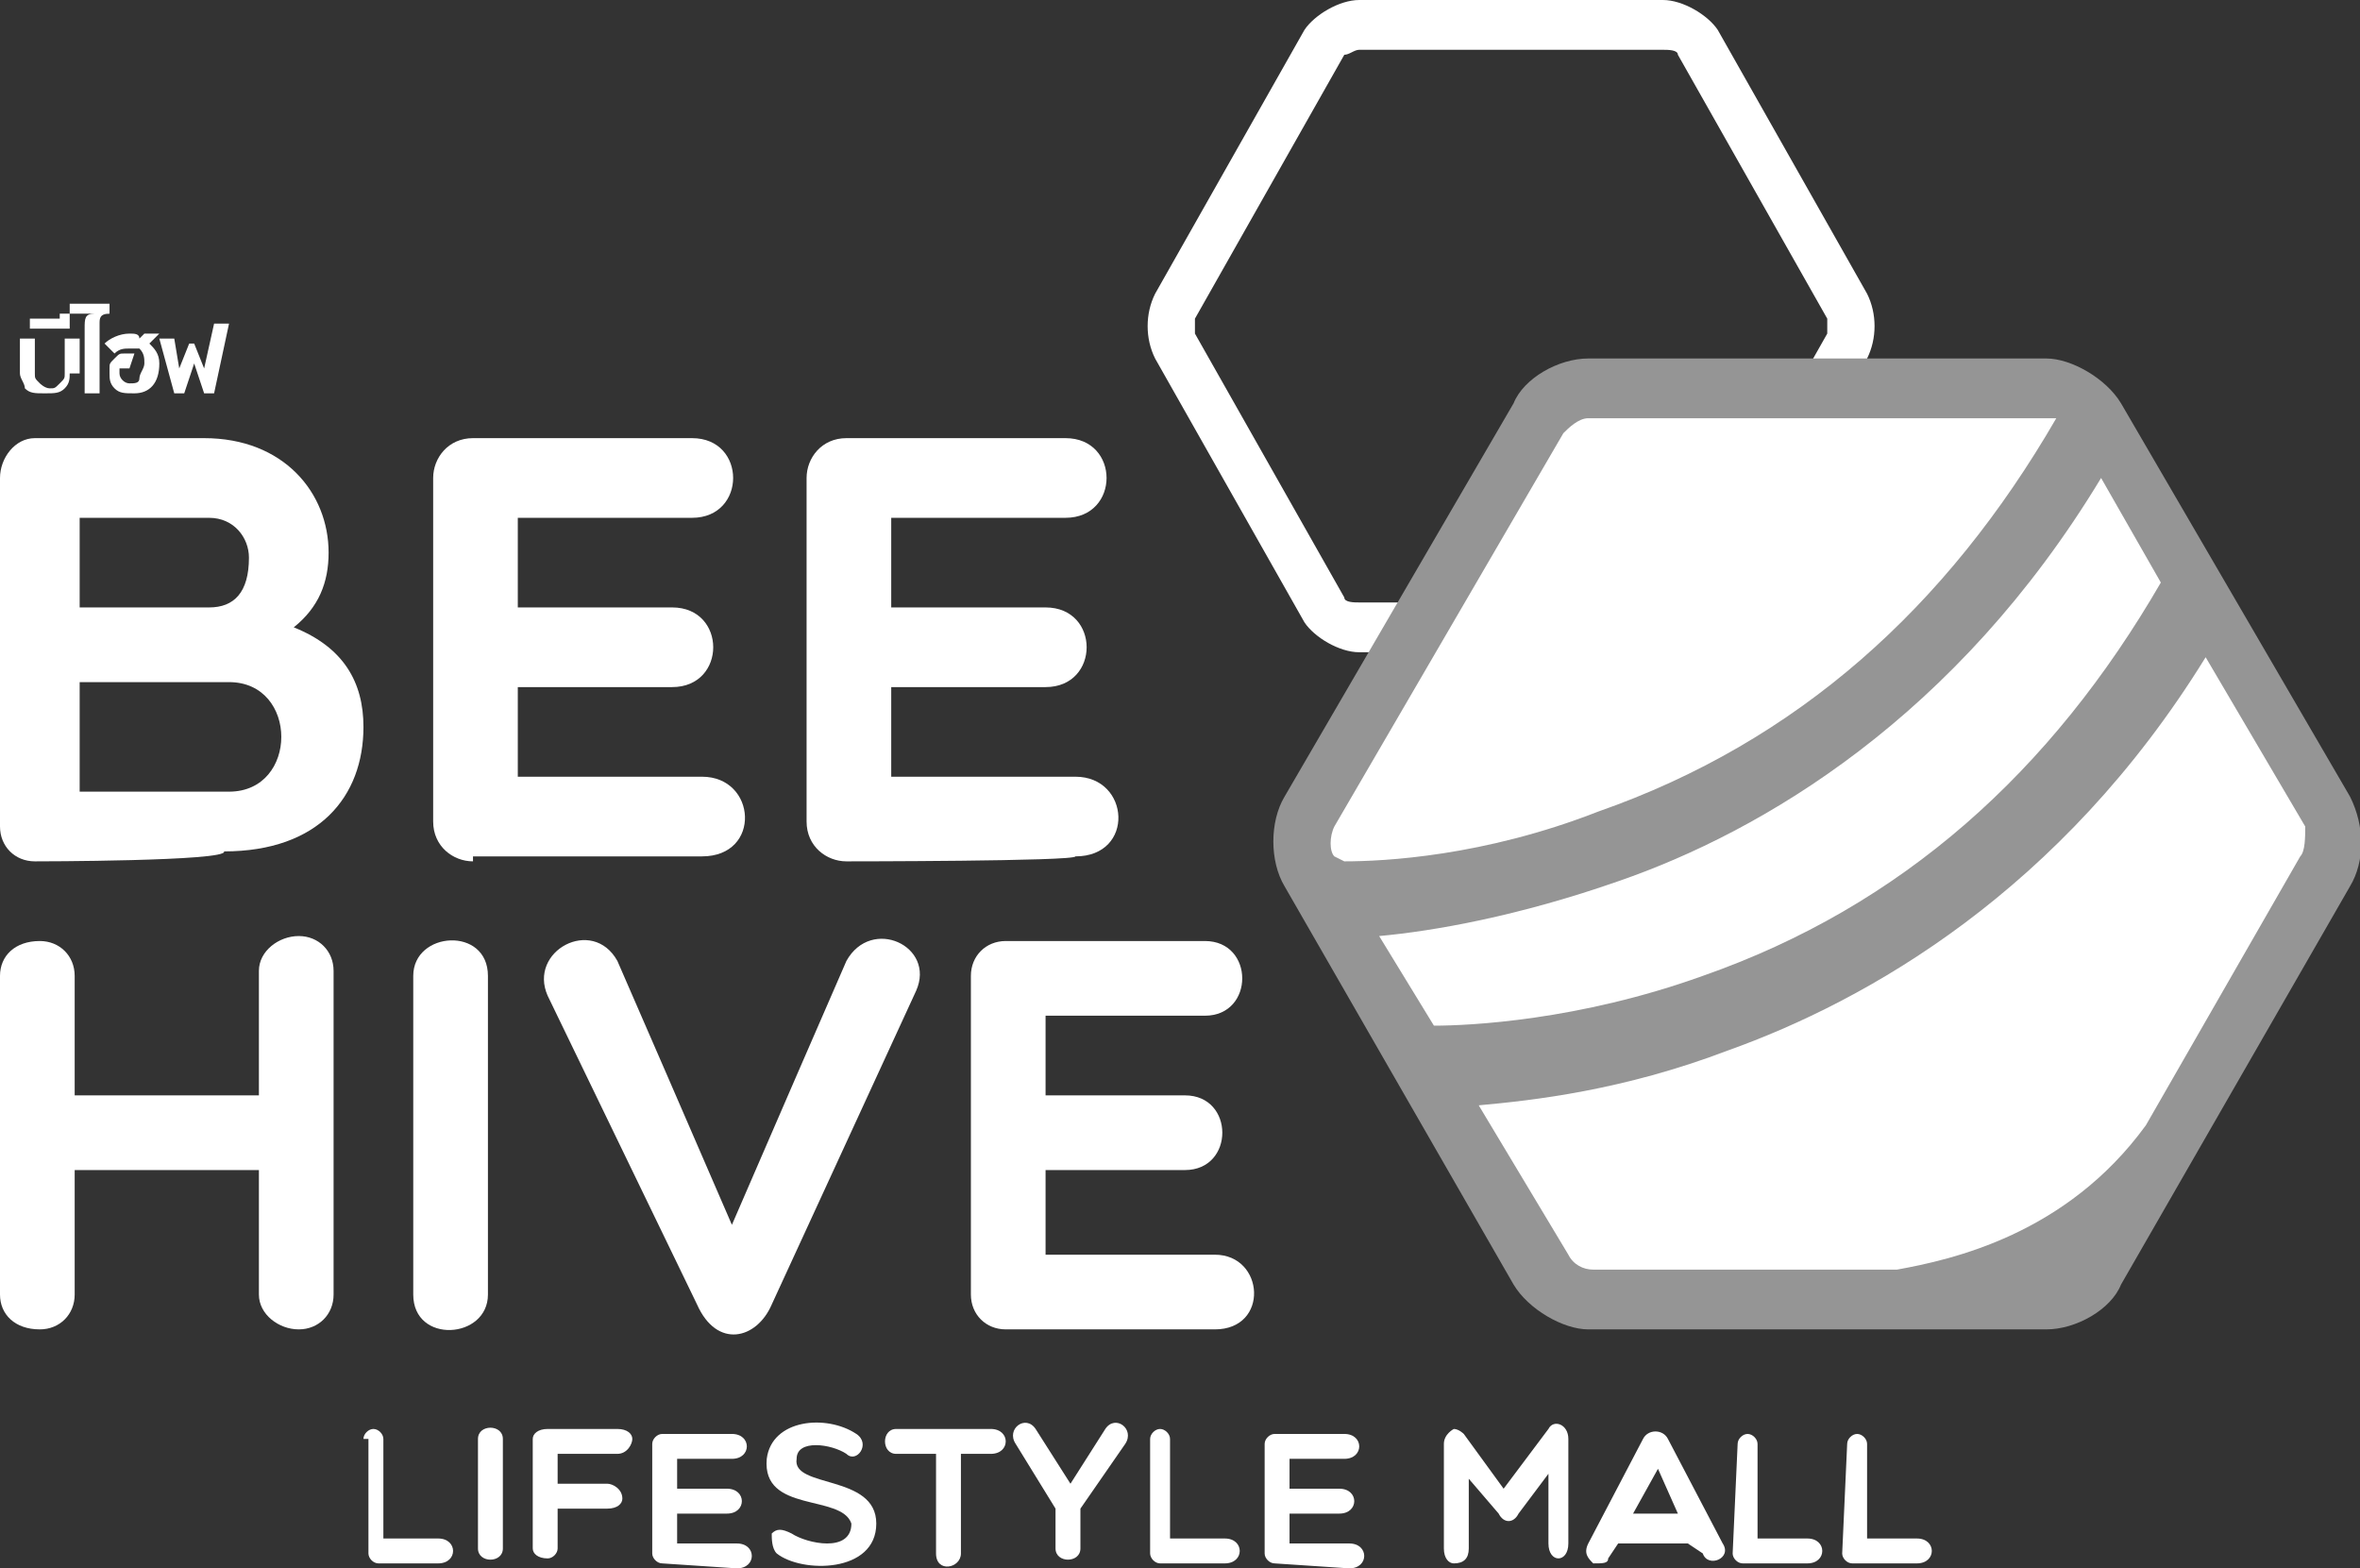<?xml version="1.0" encoding="utf-8"?>
<!-- Generator: Adobe Illustrator 29.5.0, SVG Export Plug-In . SVG Version: 9.03 Build 0)  -->
<svg version="1.1" id="Layer_1" xmlns="http://www.w3.org/2000/svg" xmlns:xlink="http://www.w3.org/1999/xlink" x="0px" y="0px"
	 width="47.4px" height="31.5px" viewBox="0 0 47.4 31.5" style="enable-background:new 0 0 47.4 31.5;" xml:space="preserve">
<rect x="0" y="0" width="47.4" height="31.5" fill="#333333" stroke="none"/>
<style type="text/css">
	.st0{fill:#FFFFFF;}
	.st1{fill:#959595;}
</style>
<g>
	<path class="st0" d="M1.4,7.5c0,0.1,0,0.2-0.1,0.3S1.1,7.9,0.9,7.9s-0.3,0-0.4-0.1C0.5,7.7,0.4,7.6,0.4,7.5V6.8h0.3v0.7
		c0,0.1,0,0.1,0.1,0.2c0,0,0.1,0.1,0.2,0.1s0.1,0,0.2-0.1s0.1-0.1,0.1-0.2V6.8h0.3V7.5z"/>
	<path class="st0" d="M1.4,6.6H0.6V6.4h0.6V6.3h0.2V6.6z"/>
	<path class="st0" d="M2,7.9H1.7V6.6c0-0.2,0-0.3,0.2-0.3H1.4V6.1h0.8v0.2C2,6.3,2,6.4,2,6.5L2,7.9L2,7.9z"/>
	<path class="st0" d="M2.6,7.4H2.4c0,0,0,0,0,0v0.1c0,0.1,0.1,0.2,0.2,0.2c0.1,0,0.2,0,0.2-0.1c0-0.1,0.1-0.2,0.1-0.3
		c0-0.1,0-0.2-0.1-0.3C2.8,7,2.7,7,2.6,7C2.5,7,2.4,7,2.3,7.1L2.1,6.9c0.1-0.1,0.3-0.2,0.5-0.2c0.1,0,0.2,0,0.2,0.1l0.1-0.1h0.3
		L3,6.9C3.1,7,3.2,7.1,3.2,7.3c0,0.4-0.2,0.6-0.5,0.6c-0.2,0-0.3,0-0.4-0.1C2.2,7.7,2.2,7.6,2.2,7.5V7.4c0-0.1,0-0.1,0.1-0.2
		s0.1-0.1,0.2-0.1h0.2L2.6,7.4L2.6,7.4z"/>
	<path class="st0" d="M4.3,7.9H4.1L3.9,7.3L3.7,7.9H3.5L3.2,6.8h0.3l0.1,0.6c0,0,0,0.1,0,0.2l0,0c0-0.1,0-0.2,0-0.2l0.2-0.5h0.1
		l0.2,0.5c0,0,0,0.1,0,0.2l0,0c0-0.1,0-0.1,0-0.2l0.2-0.9h0.3L4.3,7.9L4.3,7.9z"/>
	<path class="st0" d="M31.9,26.1c-0.4,0-0.8-0.3-1-0.6l-4.6-7.9c-0.2-0.3-0.2-0.9,0-1.2l4.6-7.9c0.2-0.3,0.6-0.6,1-0.6h9.2
		c0.4,0,0.8,0.3,1,0.6l4.6,7.9c0.2,0.3,0.2,0.9,0,1.2l-4.6,8c-0.2,0.3-0.7,0.6-1,0.6C41.1,26.1,31.9,26.1,31.9,26.1z"/>
	<path class="st0" d="M31.9,26.1c-0.4,0-0.8-0.3-1-0.6l-4.6-7.9c-0.2-0.3-0.2-0.9,0-1.2l4.6-7.9c0.2-0.3,0.6-0.6,1-0.6h9.2
		c0.4,0,0.8,0.3,1,0.6l4.6,7.9c0.2,0.3,0.2,0.9,0,1.2l-4.6,8c-0.2,0.3-0.7,0.6-1,0.6C41.1,26.1,31.9,26.1,31.9,26.1z"/>
	<path class="st0" d="M33.4,13.1h-6.1c-0.4,0-0.9-0.3-1.1-0.6l-3-5.3c-0.2-0.4-0.2-0.9,0-1.3l3-5.3C26.4,0.3,26.9,0,27.3,0h6.1
		c0.4,0,0.9,0.3,1.1,0.6l3,5.3c0.2,0.4,0.2,0.9,0,1.3l-3,5.3C34.3,12.8,33.8,13.1,33.4,13.1z M27.3,1c-0.1,0-0.2,0.1-0.3,0.1l-3,5.3
		c0,0.1,0,0.2,0,0.3l3,5.3c0,0.1,0.2,0.1,0.3,0.1h6.1c0.1,0,0.2-0.1,0.3-0.1l3-5.3c0-0.1,0-0.2,0-0.3l-3-5.3c0-0.1-0.2-0.1-0.3-0.1
		C33.4,1,27.3,1,27.3,1z"/>
	<path class="st1" d="M47.2,16l-4.6-7.9c-0.3-0.5-1-0.9-1.5-0.9h-9.2c-0.6,0-1.3,0.4-1.5,0.9L25.8,16c-0.3,0.5-0.3,1.3,0,1.8l4.6,8
		c0.3,0.5,1,0.9,1.5,0.9h9.2c0.6,0,1.3-0.4,1.5-0.9l4.6-8C47.5,17.3,47.5,16.6,47.2,16z M26.8,17.2c-0.1-0.1-0.1-0.4,0-0.6l4.6-7.9
		c0.1-0.1,0.3-0.3,0.5-0.3h9.2c0,0,0.1,0,0.2,0c-2.2,3.8-5.2,6.5-9.2,7.9c-2.3,0.9-4.3,1-5.1,1L26.8,17.2L26.8,17.2z M27.7,18.8
		c1.1-0.1,2.8-0.4,4.8-1.1c2.9-1,6.8-3.3,9.7-8.1l1.2,2.1c-2.2,3.8-5.2,6.5-9.2,7.9c-2.5,0.9-4.7,1-5.4,1L27.7,18.8L27.7,18.8z
		 M46.2,17.2l-3.1,5.4c-1.6,2.2-3.9,2.7-5,2.9h-6.1c-0.2,0-0.4-0.1-0.5-0.3l-1.8-3c1.1-0.1,2.9-0.3,5-1.1c2.8-1,6.7-3.2,9.6-7.9
		l2,3.4C46.3,16.8,46.3,17.1,46.2,17.2z"/>
	<path class="st0" d="M0.7,17.3C0.3,17.3,0,17,0,16.6V9.6c0-0.4,0.3-0.8,0.7-0.8h3.4c1.6,0,2.5,1.1,2.5,2.3c0,0.6-0.2,1.1-0.7,1.5
		c1,0.4,1.4,1.1,1.4,2c0,1.4-0.9,2.5-2.8,2.5C4.6,17.3,0.7,17.3,0.7,17.3z M4.2,10.4H1.6v1.8h2.6c0.5,0,0.8-0.3,0.8-1
		C5,10.8,4.7,10.4,4.2,10.4L4.2,10.4z M1.6,15.9h3c1.4,0,1.4-2.2,0-2.2h-3V15.9z"/>
	<path class="st0" d="M9.5,17.3c-0.4,0-0.8-0.3-0.8-0.8V9.6c0-0.4,0.3-0.8,0.8-0.8h4.4c1.1,0,1.1,1.6,0,1.6h-3.5v1.8h3.1
		c1.1,0,1.1,1.6,0,1.6h-3.1v1.8h3.7c1.1,0,1.2,1.6,0,1.6H9.5z"/>
	<path class="st0" d="M17,17.3c-0.4,0-0.8-0.3-0.8-0.8V9.6c0-0.4,0.3-0.8,0.8-0.8h4.4c1.1,0,1.1,1.6,0,1.6h-3.5v1.8h3.1
		c1.1,0,1.1,1.6,0,1.6h-3.1v1.8h3.7c1.1,0,1.2,1.6,0,1.6C21.6,17.3,17,17.3,17,17.3z"/>
	<path class="st0" d="M0,26v-6.4c0-0.4,0.3-0.7,0.8-0.7c0.4,0,0.7,0.3,0.7,0.7V22h3.7v-2.5c0-0.4,0.4-0.7,0.8-0.7s0.7,0.3,0.7,0.7
		V26c0,0.4-0.3,0.7-0.7,0.7S5.2,26.4,5.2,26v-2.5H1.5V26c0,0.4-0.3,0.7-0.7,0.7C0.3,26.7,0,26.4,0,26z"/>
	<path class="st0" d="M8.3,19.6c0-0.9,1.5-1,1.5,0V26c0,0.9-1.5,1-1.5,0V19.6z"/>
	<path class="st0" d="M14,26.2l-3-6.2c-0.4-0.9,0.9-1.6,1.4-0.7l1,2.3l1.3,3l1.3-3l1-2.3c0.5-0.9,1.8-0.3,1.4,0.6l-2.9,6.3
		C15.2,26.9,14.4,27.1,14,26.2z"/>
	<path class="st0" d="M20.2,26.7c-0.4,0-0.7-0.3-0.7-0.7v-6.4c0-0.4,0.3-0.7,0.7-0.7h4c1,0,1,1.5,0,1.5H21V22h2.8c1,0,1,1.5,0,1.5
		H21v1.7h3.4c1,0,1.1,1.5,0,1.5H20.2z"/>
	<path class="st0" d="M7.3,28.9c0-0.1,0.1-0.2,0.2-0.2c0.1,0,0.2,0.1,0.2,0.2v2h1.1c0.4,0,0.4,0.5,0,0.5H7.6c-0.1,0-0.2-0.1-0.2-0.2
		V28.9z"/>
	<path class="st0" d="M9.6,28.9c0-0.3,0.5-0.3,0.5,0v2.2c0,0.3-0.5,0.3-0.5,0V28.9z"/>
	<path class="st0" d="M11.2,29.2v0.6h1c0.1,0,0.3,0.1,0.3,0.3c0,0.1-0.1,0.2-0.3,0.2h-1v0.8c0,0.1-0.1,0.2-0.2,0.2
		c-0.2,0-0.3-0.1-0.3-0.2v-2.2c0-0.1,0.1-0.2,0.3-0.2h1.4c0.2,0,0.3,0.1,0.3,0.2c0,0.1-0.1,0.3-0.3,0.3L11.2,29.2L11.2,29.2z"/>
	<path class="st0" d="M13.3,31.4c-0.1,0-0.2-0.1-0.2-0.2v-2.2c0-0.1,0.1-0.2,0.2-0.2h1.4c0.4,0,0.4,0.5,0,0.5h-1.1v0.6h1
		c0.4,0,0.4,0.5,0,0.5h-1v0.6h1.2c0.4,0,0.4,0.5,0,0.5L13.3,31.4L13.3,31.4z"/>
	<path class="st0" d="M15.4,29.3c0.1-0.8,1.2-0.9,1.8-0.5c0.3,0.2,0,0.6-0.2,0.4c-0.3-0.2-1-0.3-1,0.1c-0.1,0.6,1.6,0.3,1.6,1.3
		c0,1-1.5,1-2,0.6c-0.1-0.1-0.1-0.3-0.1-0.4c0.1-0.1,0.2-0.1,0.4,0c0.3,0.2,1.2,0.4,1.2-0.2C16.9,30,15.3,30.4,15.4,29.3L15.4,29.3z
		"/>
	<path class="st0" d="M18.7,29.2H18c-0.3,0-0.3-0.5,0-0.5h1.9c0.4,0,0.4,0.5,0,0.5h-0.6v2c0,0.3-0.5,0.4-0.5,0V29.2z"/>
	<path class="st0" d="M20.4,29c-0.2-0.3,0.2-0.6,0.4-0.3l0.7,1.1l0.7-1.1c0.2-0.3,0.6,0,0.4,0.3l-0.9,1.3v0.8c0,0.3-0.5,0.3-0.5,0
		v-0.8L20.4,29L20.4,29z"/>
	<path class="st0" d="M23.1,28.9c0-0.1,0.1-0.2,0.2-0.2c0.1,0,0.2,0.1,0.2,0.2v2h1.1c0.4,0,0.4,0.5,0,0.5h-1.3
		c-0.1,0-0.2-0.1-0.2-0.2V28.9z"/>
	<path class="st0" d="M25.6,31.4c-0.1,0-0.2-0.1-0.2-0.2v-2.2c0-0.1,0.1-0.2,0.2-0.2H27c0.4,0,0.4,0.5,0,0.5h-1.1v0.6h1
		c0.4,0,0.4,0.5,0,0.5h-1v0.6h1.2c0.4,0,0.4,0.5,0,0.5L25.6,31.4L25.6,31.4z"/>
	<path class="st0" d="M29.5,29.7v1.4c0,0.2-0.1,0.3-0.3,0.3c-0.1,0-0.2-0.1-0.2-0.3V29c0-0.2,0.2-0.3,0.2-0.3c0.1,0,0.2,0.1,0.2,0.1
		l0.8,1.1l0.9-1.2c0.1-0.2,0.4-0.1,0.4,0.2v2.1c0,0.2-0.1,0.3-0.2,0.3c-0.1,0-0.2-0.1-0.2-0.3v-1.4l-0.6,0.8c-0.1,0.2-0.3,0.2-0.4,0
		L29.5,29.7L29.5,29.7z"/>
	<path class="st0" d="M32,31.4c-0.1-0.1-0.2-0.2-0.1-0.4l1.1-2.1c0.1-0.2,0.4-0.2,0.5,0l1.1,2.1c0.2,0.3-0.3,0.5-0.4,0.2L33.9,31
		h-1.4l-0.2,0.3C32.3,31.4,32.2,31.4,32,31.4L32,31.4z M33.7,30.4l-0.4-0.9l-0.5,0.9H33.7z"/>
	<path class="st0" d="M34.9,29c0-0.1,0.1-0.2,0.2-0.2c0.1,0,0.2,0.1,0.2,0.2v1.9h1c0.4,0,0.4,0.5,0,0.5h-1.3c-0.1,0-0.2-0.1-0.2-0.2
		L34.9,29L34.9,29z"/>
	<path class="st0" d="M37.1,29c0-0.1,0.1-0.2,0.2-0.2c0.1,0,0.2,0.1,0.2,0.2v1.9h1c0.4,0,0.4,0.5,0,0.5h-1.3c-0.1,0-0.2-0.1-0.2-0.2
		L37.1,29L37.1,29z"/>
</g>
</svg>
